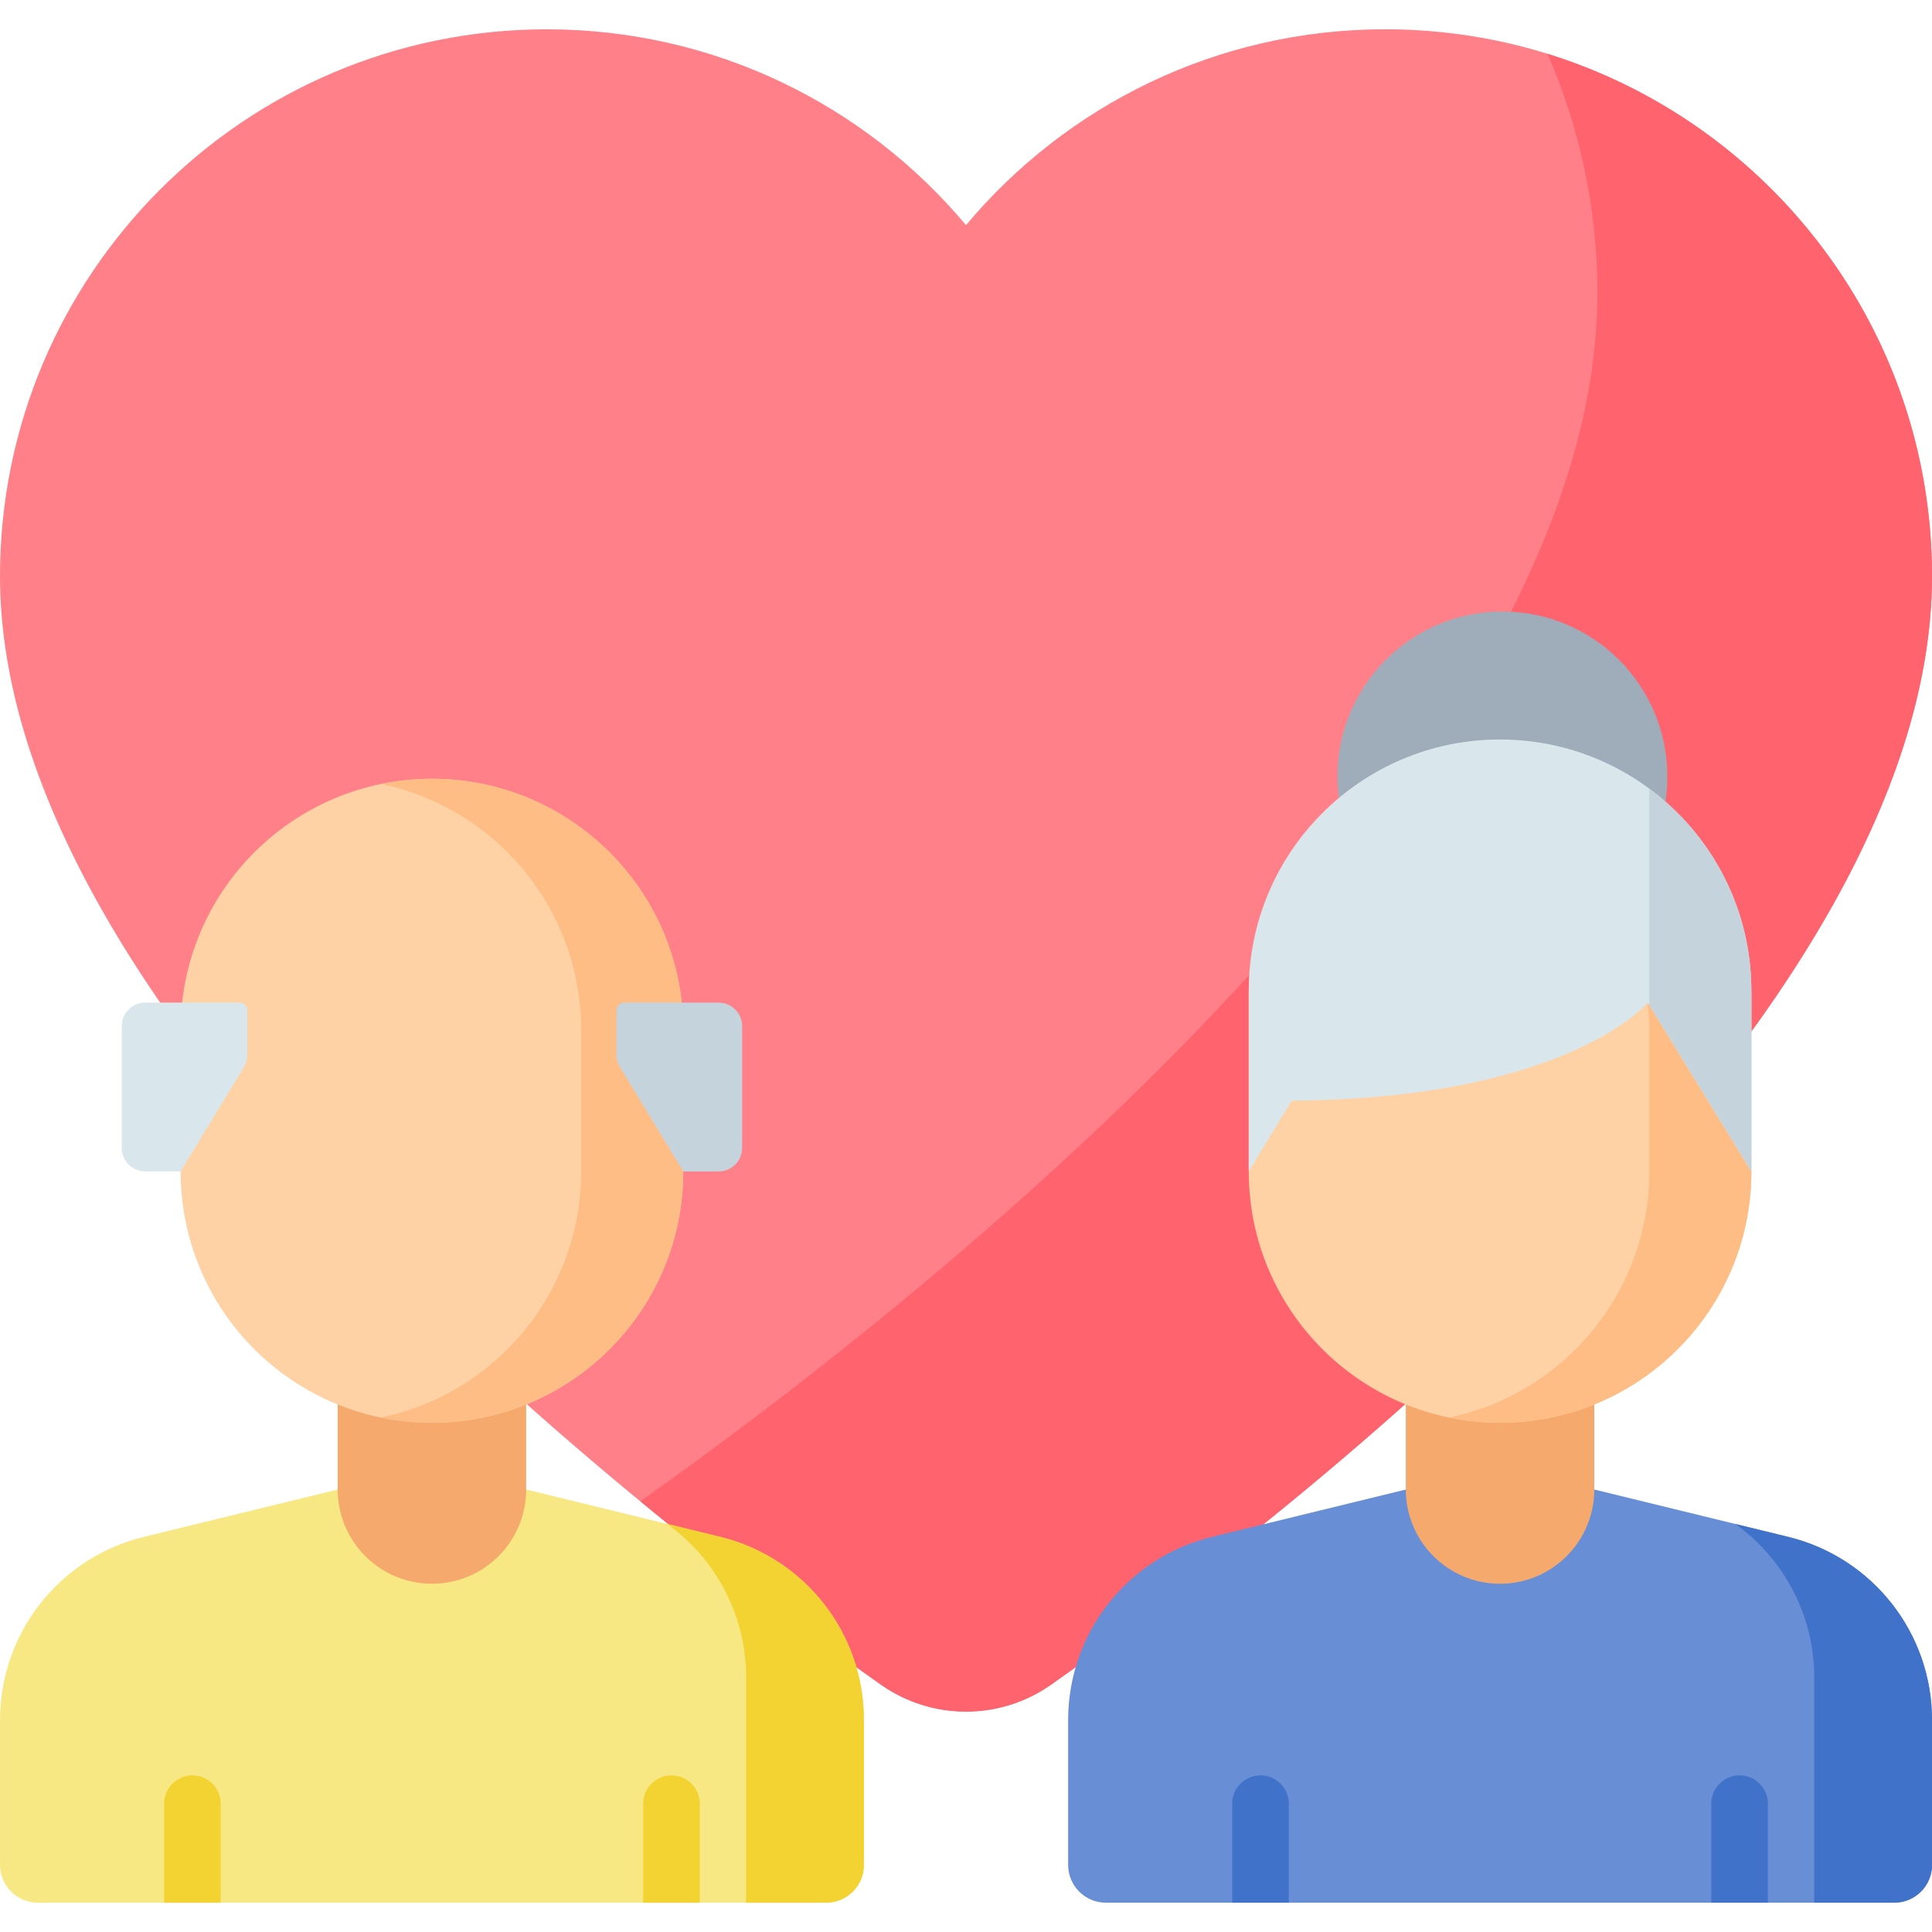 <?xml version="1.0" encoding="UTF-8"?>
<svg id="Ebene_1" xmlns="http://www.w3.org/2000/svg" version="1.1" viewBox="0 0 512 512">
  <!-- Generator: Adobe Illustrator 29.8.1, SVG Export Plug-In . SVG Version: 2.1.1 Build 2)  -->
  <defs>
    <style>
      .st0 {
        fill: #f6a96c;
      }

      .st1 {
        fill: #4172ca;
      }

      .st2 {
        fill: #ff8088;
      }

      .st3 {
        fill: #ffbd86;
      }

      .st4 {
        fill: #688ed5;
      }

      .st5 {
        fill: #fe636e;
      }

      .st6 {
        fill: #f3d332;
      }

      .st7 {
        fill: #d9e7ec;
      }

      .st8 {
        fill: #f8e883;
      }

      .st9 {
        fill: #c5d3dd;
      }

      .st10 {
        fill: #fed2a4;
      }

      .st11 {
        fill: #9facba;
      }
    </style>
  </defs>
  <path class="st2" d="M233.42,446.43c13.54,9.55,31.62,9.55,45.16,0,62.54-44.08,233.42-175.37,233.42-293.76,0-80.03-64.88-144.91-144.91-144.91-44.62,0-84.51,20.18-111.09,51.9C229.42,27.95,189.53,7.77,144.91,7.77c-80.03,0-144.91,64.88-144.91,144.91,0,118.39,170.88,249.68,233.42,293.76h0Z"/>
  <path class="st5" d="M410.1,14.26c8.49,19.43,13.23,40.87,13.23,63.42,0,128.44-183.76,270.73-253.63,320.19,25.15,20.68,47.9,37.41,63.72,48.56,13.54,9.55,31.62,9.55,45.16,0,62.54-44.08,233.42-175.37,233.42-293.76,0-65.05-42.87-120.09-101.9-138.41Z"/>
  <path class="st8" d="M228.94,455.81c0-23.02-15.74-43.06-38.1-48.52l-51.39-12.55h-49.95l-51.39,12.55c-22.37,5.46-38.1,25.5-38.1,48.52v38.42c0,5.52,4.48,10,10,10h208.94c5.52,0,10-4.48,10-10v-38.42Z"/>
  <path class="st6" d="M190.84,407.29l-14.05-3.43c12.84,9.17,20.94,24.15,20.94,40.66v59.71h21.22c5.52,0,10-4.48,10-10v-38.42c0-23.02-15.74-43.06-38.1-48.52h0Z"/>
  <path class="st0" d="M114.47,419.71c-13.79,0-24.98-11.18-24.98-24.98v-22.89h49.95v22.89c0,13.79-11.18,24.98-24.98,24.98Z"/>
  <path class="st10" d="M114.47,377.05c-36.78,0-66.6-29.82-66.6-66.6v-37.46c0-36.78,29.82-66.6,66.6-66.6s66.6,29.82,66.6,66.6v37.46c0,36.78-29.82,66.6-66.6,66.6Z"/>
  <path class="st3" d="M114.47,206.38c-4.64,0-9.16.48-13.53,1.38,30.3,6.25,53.07,33.08,53.07,65.22v37.46c0,32.15-22.78,58.97-53.07,65.22,4.45.92,8.98,1.38,13.53,1.38,36.78,0,66.6-29.82,66.6-66.6v-37.46c0-36.78-29.82-66.6-66.6-66.6Z"/>
  <path class="st9" d="M190.44,310.45h-9.37l-16.78-27.65c-.59-.98-.91-2.1-.91-3.24v-11.78c0-1.15.93-2.08,2.08-2.08h24.98c3.45,0,6.24,2.8,6.24,6.24v32.26c0,3.45-2.8,6.24-6.24,6.24Z"/>
  <path class="st7" d="M38.5,310.45h9.37l16.78-27.65c.59-.98.91-2.1.91-3.24v-11.78c0-1.15-.93-2.08-2.08-2.08h-24.98c-3.45,0-6.24,2.8-6.24,6.24v32.26c0,3.45,2.8,6.24,6.24,6.24Z"/>
  <path class="st4" d="M512,455.81c0-23.02-15.74-43.06-38.1-48.52l-51.39-12.55h-49.95l-51.39,12.55c-22.37,5.46-38.1,25.5-38.1,48.52v38.42c0,5.52,4.48,10,10,10h208.94c5.52,0,10-4.48,10-10v-38.42Z"/>
  <path class="st1" d="M473.9,407.29l-14.05-3.43c12.84,9.17,20.94,24.15,20.94,40.66v59.71h21.22c5.52,0,10-4.48,10-10v-38.42c0-23.02-15.74-43.06-38.1-48.52Z"/>
  <path class="st0" d="M397.53,419.71c-13.79,0-24.98-11.18-24.98-24.98v-22.89h49.95v22.89c0,13.79-11.18,24.98-24.98,24.98h0Z"/>
  <path class="st10" d="M330.93,262.98v47.46c0,36.78,29.82,66.6,66.6,66.6s66.6-29.82,66.6-66.6v-47.46h-133.2Z"/>
  <path class="st3" d="M436.67,265.71c.26,2.39.41,4.81.41,7.27v37.46c0,32.15-22.78,58.97-53.07,65.22,4.45.92,8.98,1.38,13.53,1.38,36.78,0,66.6-29.82,66.6-66.6l-27.45-44.75v.02Z"/>
  <circle class="st11" cx="398.15" cy="205.77" r="43.71"/>
  <path class="st7" d="M397.53,195.97c-36.78,0-66.6,29.82-66.6,66.6v47.87l11.38-18.74c73.37-.58,94.37-26,94.37-26l27.45,44.75v-47.87c0-36.78-29.82-66.6-66.6-66.6Z"/>
  <path class="st9" d="M437.07,208.99v57.35l27.06,44.11v-47.87c0-21.97-10.65-41.46-27.06-53.59h0Z"/>
  <path class="st6" d="M50.99,470.49c-4.14,0-7.5,3.36-7.5,7.5h0v26.24h15v-26.24c0-4.14-3.36-7.5-7.5-7.5h0ZM177.95,470.49c-4.14,0-7.5,3.36-7.5,7.5h0v26.24h15v-26.24c0-4.14-3.36-7.5-7.5-7.5h0Z"/>
  <path class="st1" d="M334.05,470.49c-4.14,0-7.5,3.36-7.5,7.5h0v26.24h15v-26.24c0-4.14-3.36-7.5-7.5-7.5h0ZM461.01,470.49c-4.14,0-7.5,3.36-7.5,7.5h0v26.24h15v-26.24c0-4.14-3.36-7.5-7.5-7.5h0Z"/>
</svg>
